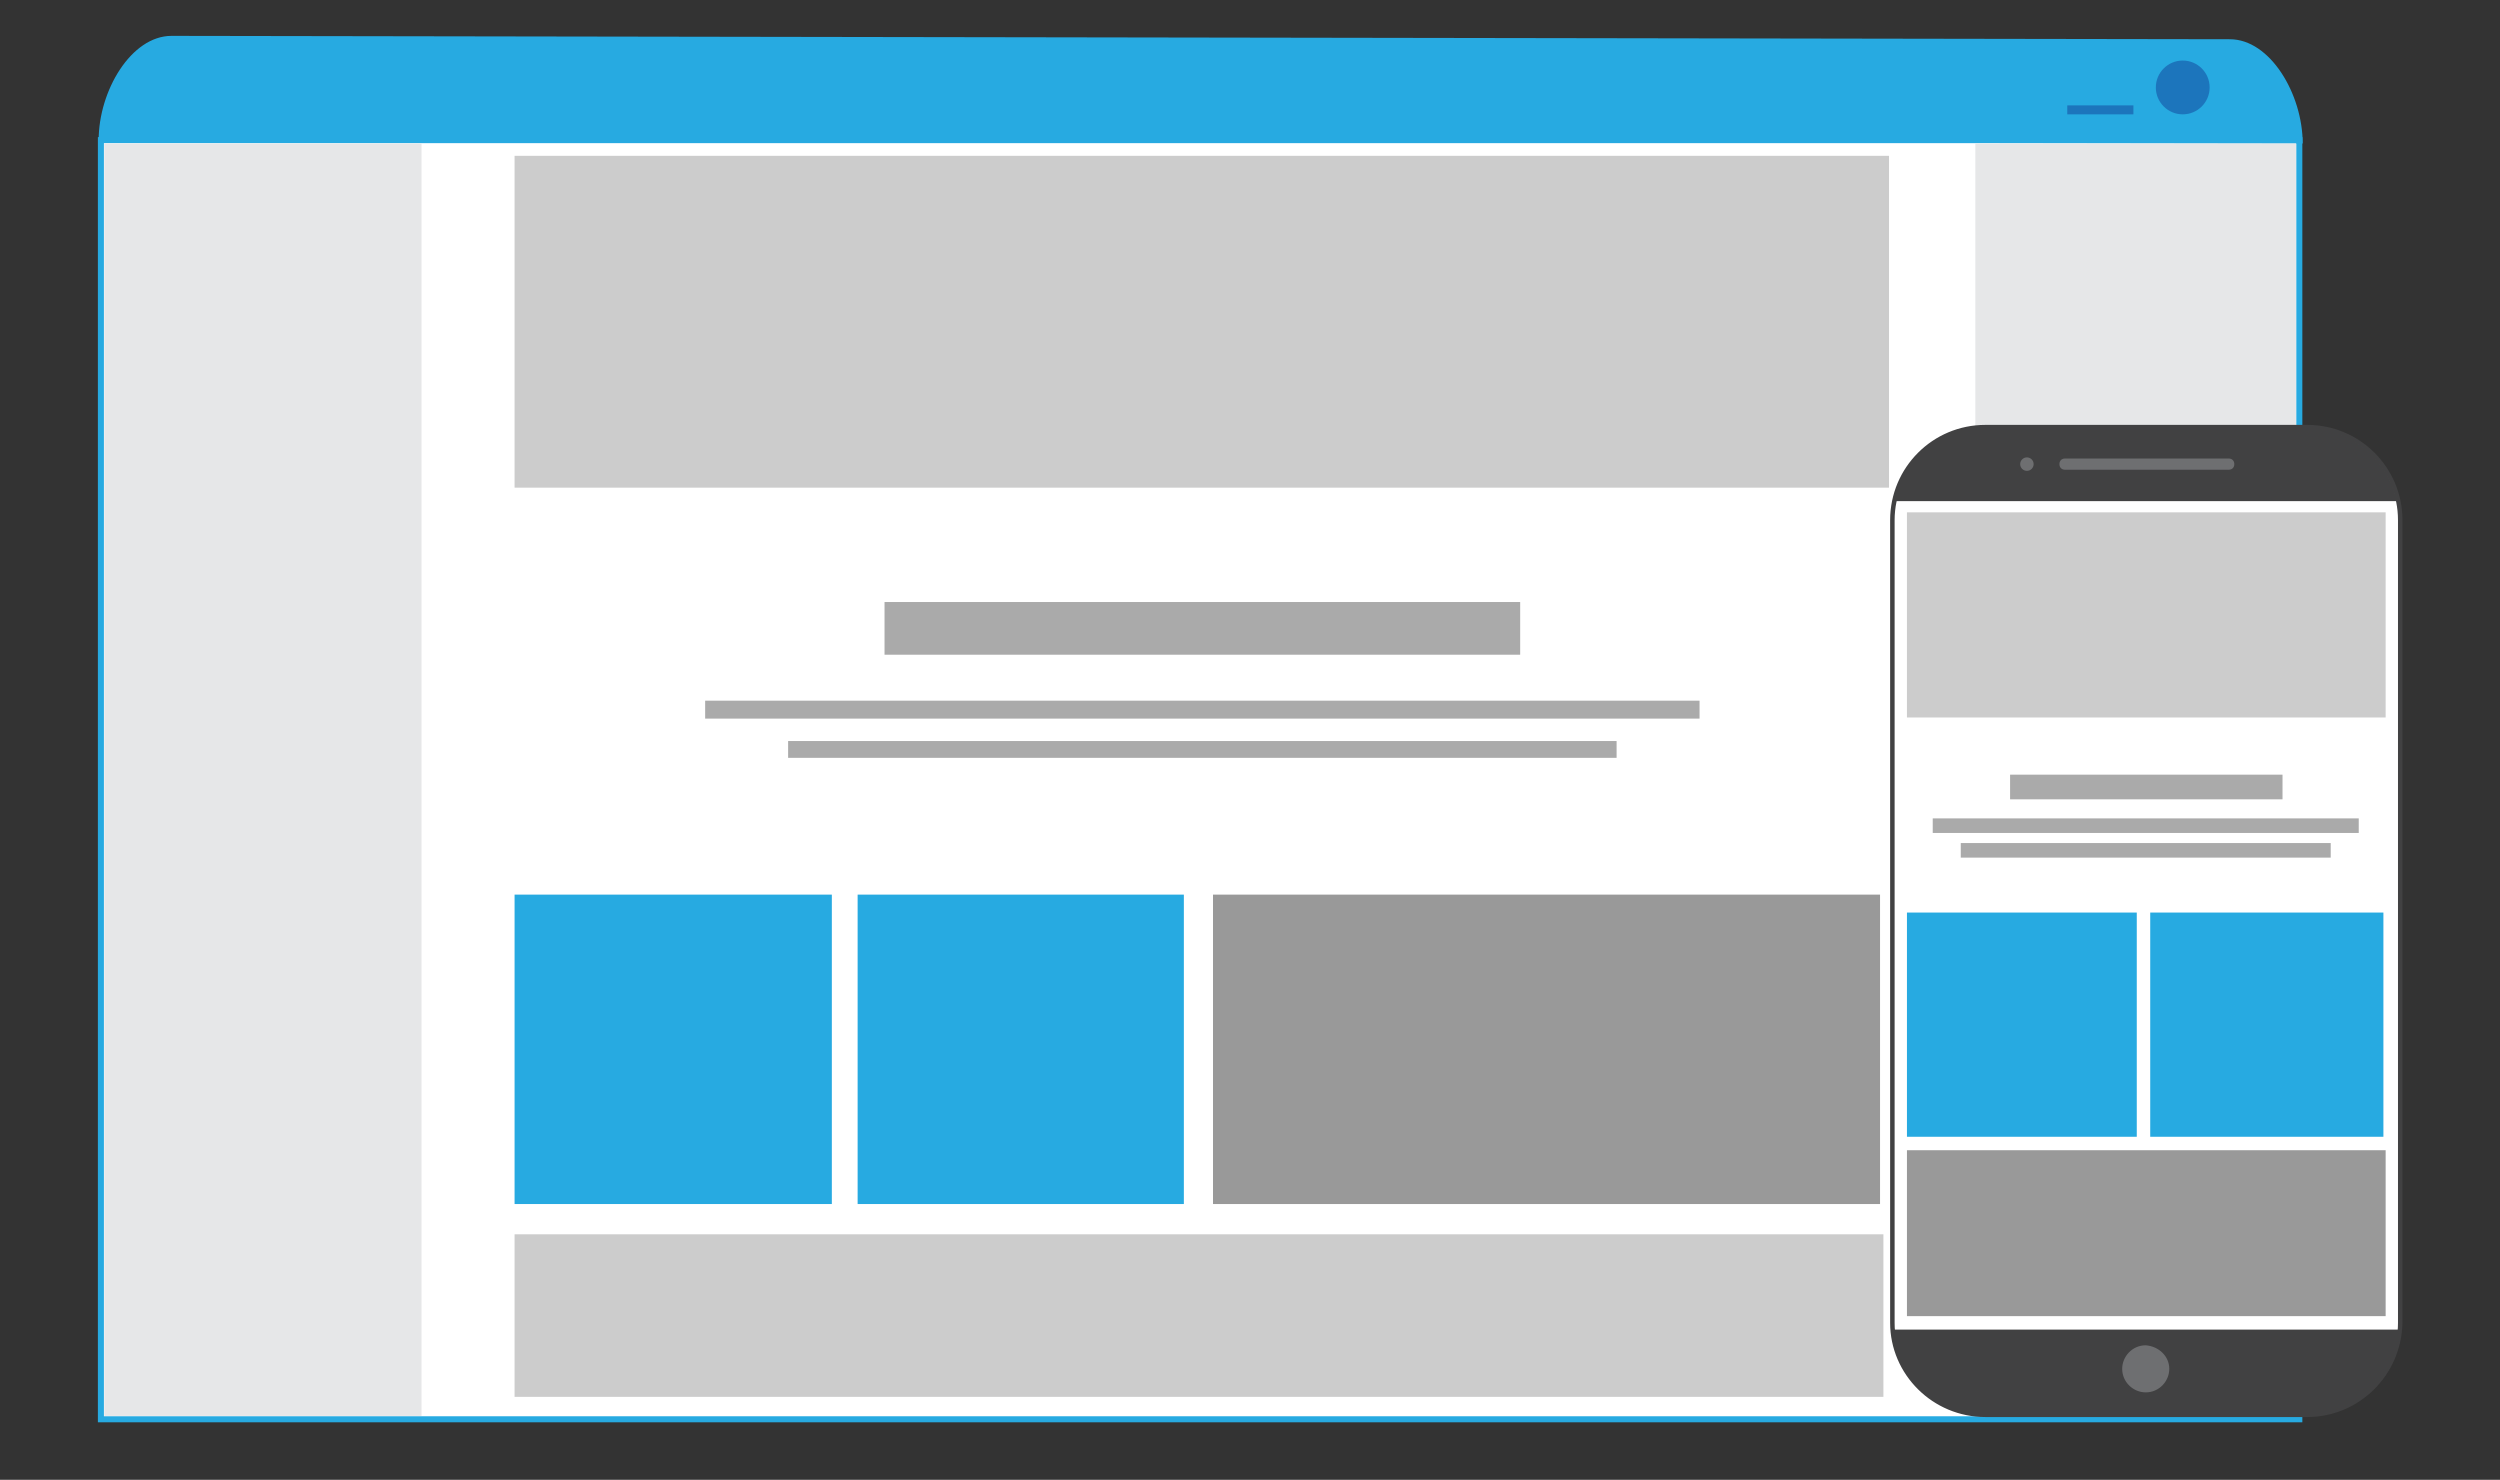 <?xml version="1.0" encoding="utf-8"?>
<!-- Generator: Adobe Illustrator 19.1.0, SVG Export Plug-In . SVG Version: 6.00 Build 0)  -->
<svg version="1.1" id="Layer_8" xmlns="http://www.w3.org/2000/svg" xmlns:xlink="http://www.w3.org/1999/xlink" x="0px" y="0px"
	 width="223px" height="132px" viewBox="-433 160 223 132" style="enable-background:new -433 160 223 132;" xml:space="preserve">
<rect x="-433" y="160" width="223" height="132" fill="#333333" stroke="none"/>
<style type="text/css">
	.st0{fill:#FFFFFF;stroke:#27AAE1;stroke-width:0.538;stroke-miterlimit:10;}
	.st1{fill:#E6E7E8;}
	.st2{fill:#27AAE1;}
	.st3{fill:#1C75BC;}
	.st4{fill:#CCCCCC;}
	.st5{fill:#999999;}
	.st6{fill:#AAAAAA;}
	.st7{fill:#FFFFFF;}
	.st8{fill:#414142;}
	.st9{fill:#6E6F71;}
</style>
<g>
	<g>
		<g>
			<rect x="-424" y="172.5" class="st0" width="196.1" height="114.1"/>
			<rect x="-423.7" y="172.8" class="st1" width="28.3" height="113.5"/>
			<path class="st2" d="M-424.2,172.5c0-4.4,2.9-9.3,6.5-9.3l183.6,0.3c3.6,0,6.5,4.9,6.5,9.3"/>
			<circle class="st3" cx="-238.3" cy="167.8" r="2.4"/>
			<rect x="-248.6" y="169.4" class="st3" width="5.9" height="0.8"/>
			<rect x="-256.8" y="172.8" class="st1" width="28.6" height="113.5"/>
		</g>
		<g>
			<rect x="-387.1" y="173.9" class="st4" width="122.6" height="29.6"/>
			<rect x="-387.1" y="239.8" class="st2" width="28.3" height="27.6"/>
			<rect x="-324.8" y="239.8" class="st5" width="59.5" height="27.6"/>
			<rect x="-387.1" y="270.1" class="st4" width="122.1" height="14.5"/>
			<rect x="-356.5" y="239.8" class="st2" width="29.1" height="27.6"/>
			<rect x="-354.1" y="213.7" class="st6" width="56.7" height="4.7"/>
			<rect x="-370.1" y="222.5" class="st6" width="88.7" height="1.6"/>
			<rect x="-362.7" y="226.1" class="st6" width="73.9" height="1.5"/>
		</g>
		<g>
			<g>
				<g>
					<g>
						<g>
							<g>
								<path class="st7" d="M-219,278c0,4.5-3.7,8.3-8.3,8.3h-28.7c-4.5,0-8.3-3.7-8.3-8.3v-71.6c0-4.5,3.7-8.3,8.3-8.3h28.7
									c4.5,0,8.3,3.7,8.3,8.3V278z"/>
								<path class="st8" d="M-227.2,286.4h-28.7c-4.7,0-8.5-3.8-8.5-8.4v-71.6c0-4.7,3.8-8.5,8.5-8.5h28.7c4.7,0,8.5,3.8,8.5,8.5
									V278C-218.8,282.7-222.6,286.4-227.2,286.4z M-255.9,198.3c-4.4,0-8.1,3.6-8.1,8.1V278c0,4.4,3.6,8.1,8.1,8.1h28.7
									c4.4,0,8.1-3.6,8.1-8.1v-71.6c0-4.5-3.6-8.1-8.1-8.1H-255.9z"/>
							</g>
							<g>
								<path class="st8" d="M-264.1,278.6V278c0,4.5,3.7,8.3,8.3,8.3h28.7c4.5,0,8.3-3.7,8.3-8.3v0.6
									C-219,278.6-264.1,278.6-264.1,278.6z"/>
							</g>
							<g>
								<path class="st8" d="M-264,204.7h44.8c-0.8-3.8-4.1-6.5-8.1-6.5h-28.7C-259.9,198.1-263.2,200.9-264,204.7z"/>
							</g>
							<g>
								<path class="st9" d="M-239.5,282.1c0,1.1-0.9,2.1-2.1,2.1l0,0c-1.1,0-2.1-0.9-2.1-2.1l0,0c0-1.1,0.9-2.1,2.1-2.1l0,0
									C-240.4,280.1-239.5,281-239.5,282.1L-239.5,282.1z"/>
							</g>
							<g>
								<path class="st9" d="M-233.7,201.4c0,0.3-0.2,0.5-0.5,0.5h-14.6c-0.3,0-0.5-0.2-0.5-0.5l0,0c0-0.3,0.2-0.5,0.5-0.5h14.6
									C-233.9,200.9-233.7,201.1-233.7,201.4L-233.7,201.4z"/>
							</g>
							<g>
								<circle class="st9" cx="-252.2" cy="201.4" r="0.6"/>
							</g>
						</g>
					</g>
				</g>
			</g>
			<rect x="-262.9" y="205.7" class="st4" width="42.7" height="18.3"/>
			<rect x="-262.9" y="262.6" class="st5" width="42.7" height="14.8"/>
			<rect x="-262.9" y="241.4" class="st2" width="20.5" height="20"/>
			<rect x="-241.2" y="241.4" class="st2" width="20.8" height="20"/>
			<g>
				<rect x="-253.7" y="229.1" class="st6" width="24.3" height="2.2"/>
				<rect x="-260.6" y="233" class="st6" width="38" height="1.3"/>
				<rect x="-258.1" y="235.2" class="st6" width="33" height="1.3"/>
			</g>
		</g>
	</g>
</g>
</svg>
